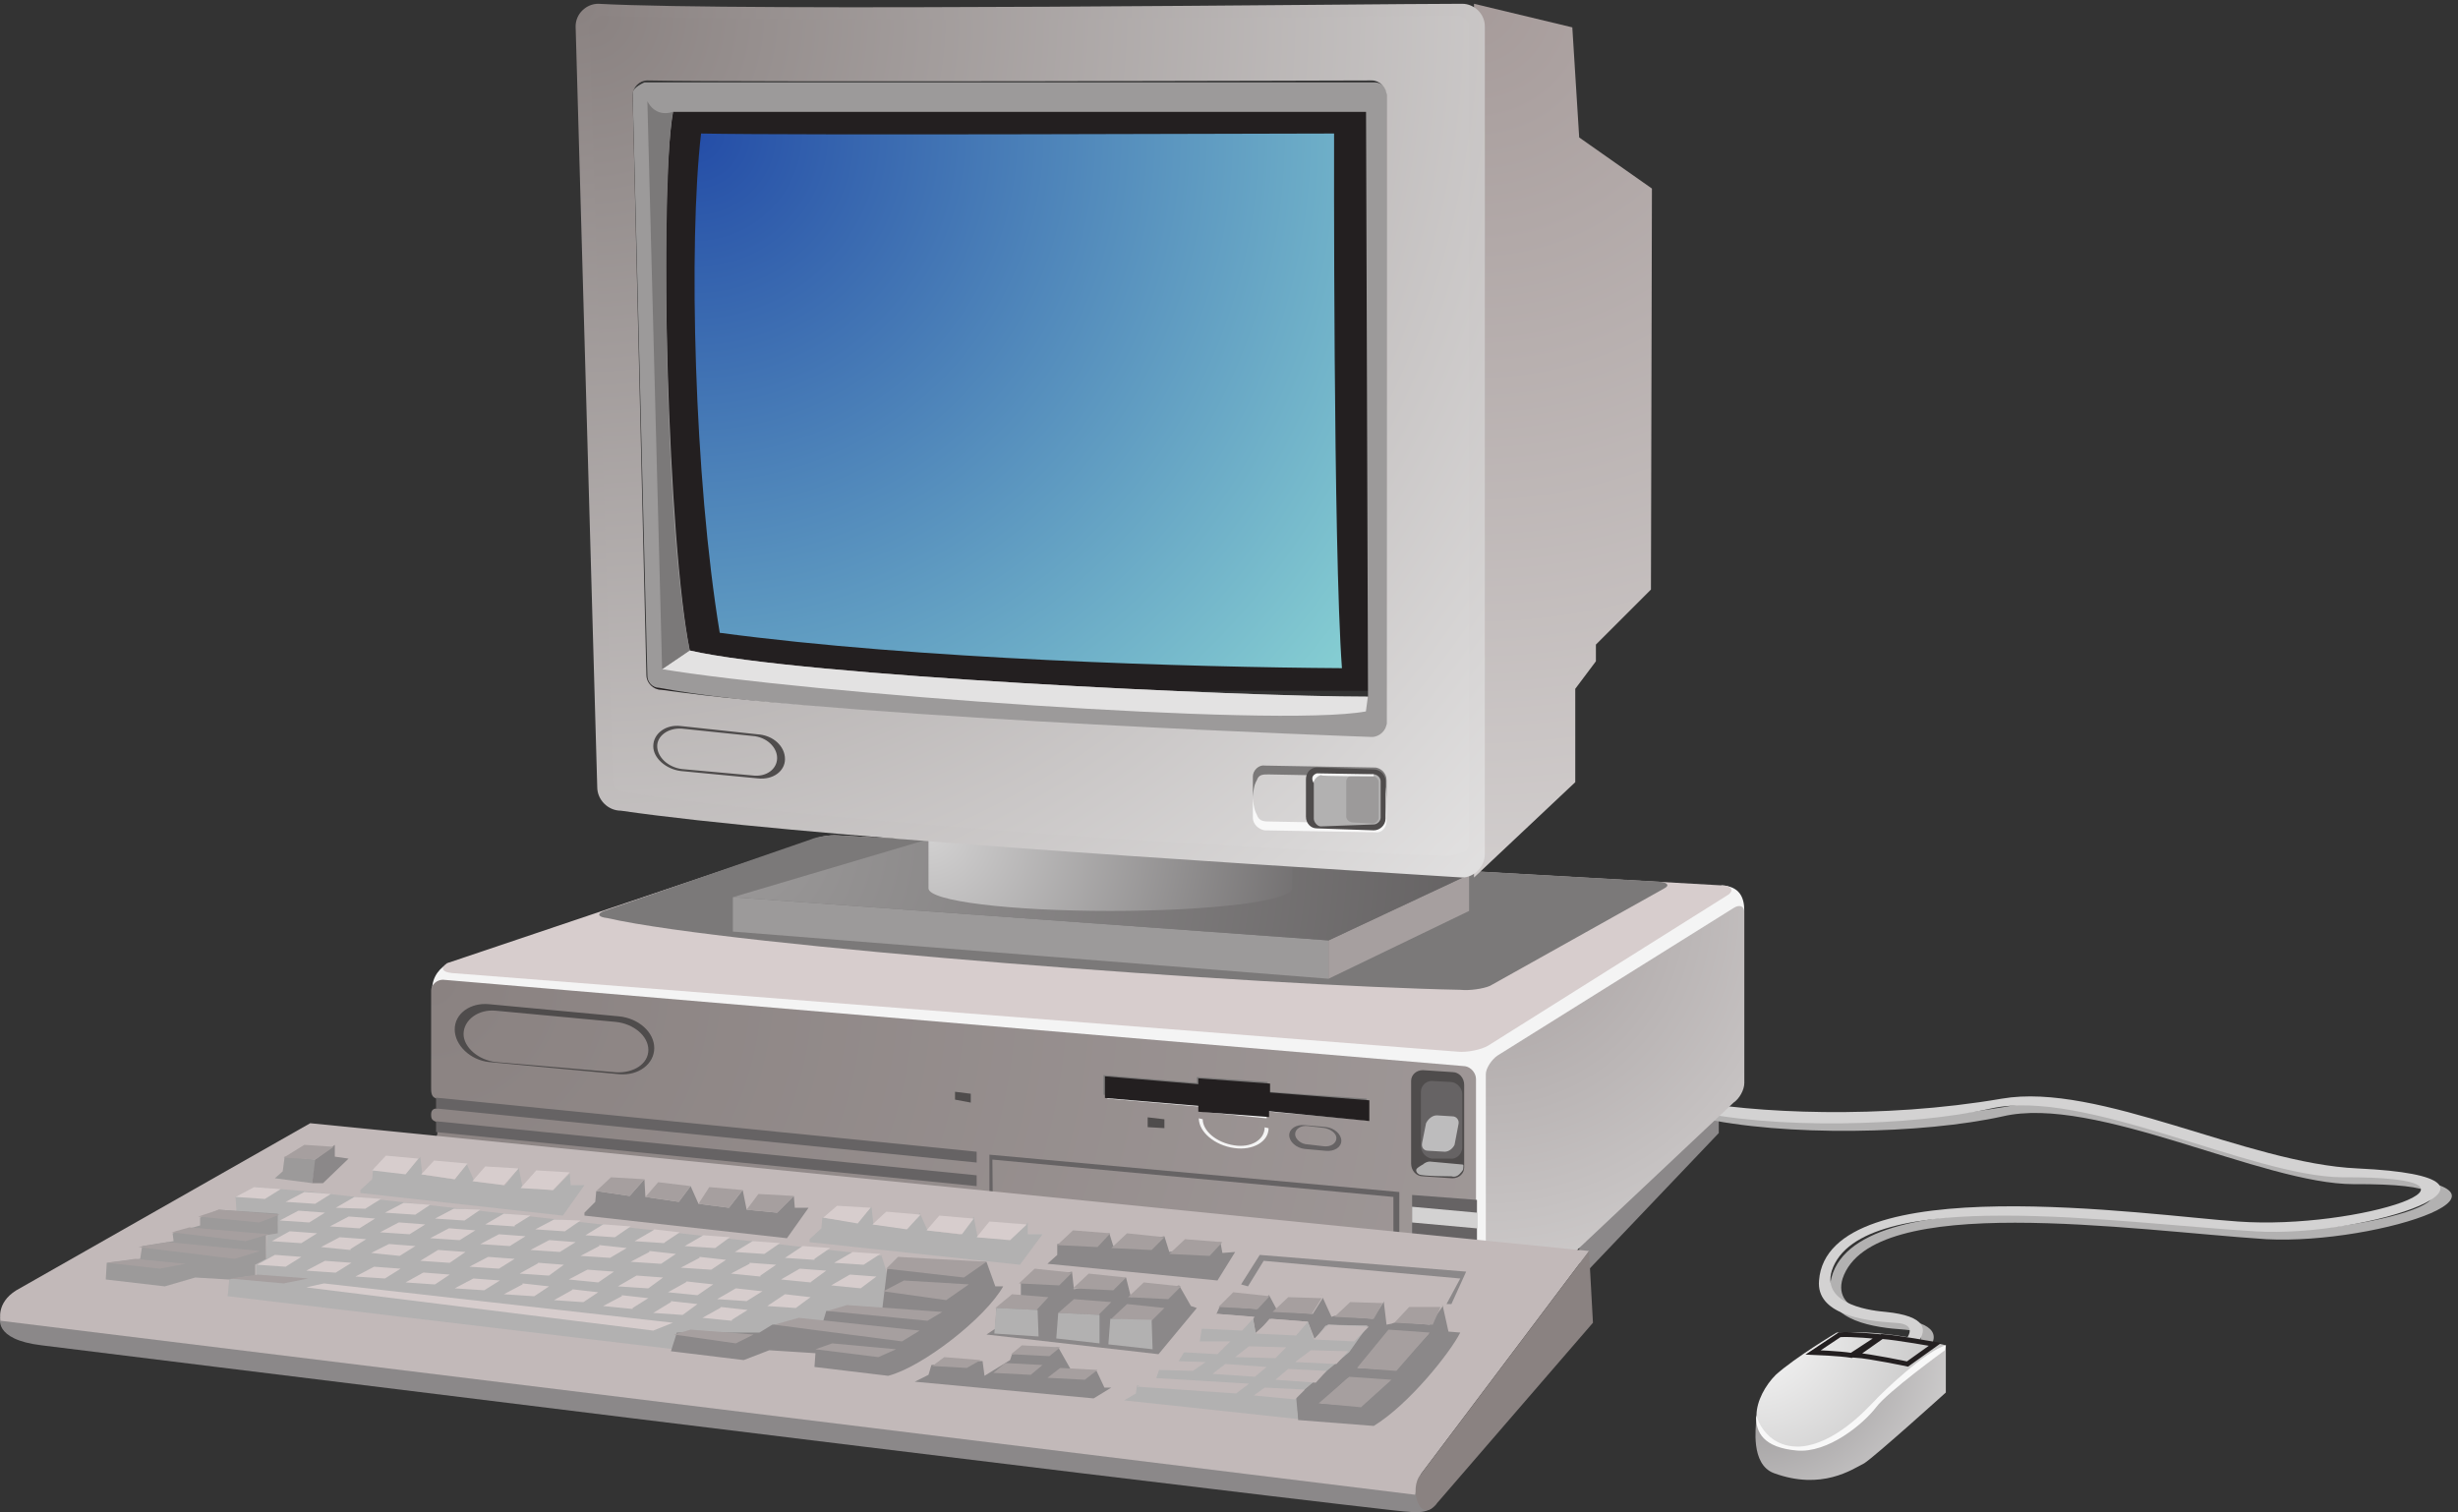 <svg xmlns="http://www.w3.org/2000/svg" xml:space="preserve" width="498.885" height="306.95"><rect width="100%" height="100%" fill="#333333" stroke="none"/><defs><radialGradient id="a" cx="0" cy="0" r="41.154" fx="0" fy="0" gradientTransform="rotate(-45 1646.67 -3106.5) scale(10)" gradientUnits="userSpaceOnUse" spreadMethod="pad"><stop offset="0" style="stop-opacity:1;stop-color:#8b8889"/><stop offset="1" style="stop-opacity:1;stop-color:#e3e2e2"/></radialGradient><radialGradient id="b" cx="0" cy="0" r="40.942" fx="0" fy="0" gradientTransform="rotate(-45 1671.69 -3098.33) scale(10)" gradientUnits="userSpaceOnUse" spreadMethod="pad"><stop offset="0" style="stop-opacity:1;stop-color:#f8f8f8"/><stop offset="1" style="stop-opacity:1;stop-color:#b2b1b1"/></radialGradient><radialGradient id="c" cx="0" cy="0" r="225.496" fx="0" fy="0" gradientTransform="rotate(-45 1309.73 -387.93) scale(10)" gradientUnits="userSpaceOnUse" spreadMethod="pad"><stop offset="0" style="stop-opacity:1;stop-color:#8a8281"/><stop offset="1" style="stop-opacity:1;stop-color:#a69f9f"/></radialGradient><radialGradient id="d" cx="0" cy="0" r="90.793" fx="0" fy="0" gradientTransform="rotate(-45 2250.28 -2274.52) scale(10)" gradientUnits="userSpaceOnUse" spreadMethod="pad"><stop offset="0" style="stop-opacity:1;stop-color:#a69f9f"/><stop offset="1" style="stop-opacity:1;stop-color:#e3e2e2"/></radialGradient><radialGradient id="e" cx="0" cy="0" r="158.887" fx="0" fy="0" gradientTransform="rotate(-45 1804.34 -834.3) scale(10)" gradientUnits="userSpaceOnUse" spreadMethod="pad"><stop offset="0" style="stop-opacity:1;stop-color:#9c9a9a"/><stop offset="1" style="stop-opacity:1;stop-color:#4f4c4d"/></radialGradient><radialGradient id="f" cx="0" cy="0" r="78.489" fx="0" fy="0" gradientTransform="rotate(-45 1962.64 -1190.87) scale(10)" gradientUnits="userSpaceOnUse" spreadMethod="pad"><stop offset="0" style="stop-opacity:1;stop-color:#d3d2d2"/><stop offset="1" style="stop-opacity:1;stop-color:#4f4c4d"/></radialGradient><radialGradient id="g" cx="0" cy="0" r="188.585" fx="0" fy="0" gradientTransform="rotate(-45 3903.47 -1564.29) scale(10)" gradientUnits="userSpaceOnUse" spreadMethod="pad"><stop offset="0" style="stop-opacity:1;stop-color:#a69b9a"/><stop offset="1" style="stop-opacity:1;stop-color:#e3e2e2"/></radialGradient><radialGradient id="h" cx="0" cy="0" r="196.222" fx="0" fy="0" gradientTransform="rotate(-45 3217.97 90.65) scale(10)" gradientUnits="userSpaceOnUse" spreadMethod="pad"><stop offset="0" style="stop-opacity:1;stop-color:#8a8281"/><stop offset="1" style="stop-opacity:1;stop-color:#e3e2e2"/></radialGradient><radialGradient id="i" cx="0" cy="0" r="189.858" fx="0" fy="0" gradientTransform="rotate(-45 3206.74 56.3) scale(10)" gradientUnits="userSpaceOnUse" spreadMethod="pad"><stop offset="0" style="stop-opacity:1;stop-color:#8a8281"/><stop offset="1" style="stop-opacity:1;stop-color:#e3e2e2"/></radialGradient><radialGradient id="j" cx="0" cy="0" r="139.371" fx="0" fy="0" gradientTransform="rotate(-45 3069.71 -227.44) scale(10)" gradientUnits="userSpaceOnUse" spreadMethod="pad"><stop offset="0" style="stop-opacity:1;stop-color:#244da7"/><stop offset="1" style="stop-opacity:1;stop-color:#8ed9d6"/></radialGradient></defs><path d="M2622.92 632.5v-54l-211.5-222-3 94.5z" style="fill:#8b8889;fill-opacity:1;fill-rule:evenodd;stroke:none" transform="matrix(.133 0 0 -.133 0 306.933)"/><path d="M2588.42 617.5c103.5-19.5 300-30 483 3 148.5 25.5 373.5-99 543-106.5 291-15 15-106.5-156-97.5-205.5 13.5-601.5 73.5-646.5-60-16.5-54 66-60 84-61.5 58.5-6 67.5-27 40.5-54l-18 1.5s36 33-12 36c-46.5 3-117 13.5-114 64.5 13.5 172.5 507 99 639 88.5 184.5-13.5 430.5 70.5 160.5 69-139.5 0-394.5 136.5-535.5 103.5-121.5-27-333-31.5-465-1.5l-3 15" style="fill:#b2b1b1;fill-opacity:1;fill-rule:evenodd;stroke:none" transform="matrix(.133 0 0 -.133 0 306.933)"/><path d="M2570.42 629.5c105-21 301.5-30 484.5 1.5 148.5 25.5 373.5-99 543-106.5 289.5-13.5 13.5-106.5-156-96-205.5 12-603 72-646.5-60-16.5-54 66-61.5 82.5-63 60-6 69-27 42-54l-19.5 3s37.5 33-10.5 34.5c-48 3-118.5 13.5-114 64.5 13.5 172.5 505.5 99 639 90 184.5-13.5 430.5 69 159 67.5-139.5 1.5-393 136.5-535.5 105-120-27-333-33-465-1.5l-3 15" style="fill:#d3d2d2;fill-opacity:1;fill-rule:evenodd;stroke:none" transform="matrix(.133 0 0 -.133 0 306.933)"/><path d="M2969.42 254.5v-72s-108-97.5-124.5-108c-18-9-64.5-42-138-15-36 13.5-27 72-27 79.5s9 49.5 31.5 69c24 18 237 42 258 46.5" style="fill:url(#a);fill-opacity:1;fill-rule:evenodd;stroke:none" transform="matrix(.133 0 0 -.133 0 306.933)"/><path d="M2802.92 274c58.5 3 114-6 166.5-19.5 0 0-61.5-34.5-102-84-33-34.5-81-79.5-136.5-72-75 15-52.5 79.5-21 111 30 27 93 64.5 93 64.5" style="fill:url(#b);fill-opacity:1;fill-rule:evenodd;stroke:none" transform="matrix(.133 0 0 -.133 0 306.933)"/><path d="m2807.42 270.695-40.5-27s40.5-1.5 58.5-4.5l43.5 28.5s-45 4.5-61.5 3zm64.5-2.695-40.5-28.5c22.5-1.5 79.5-13.5 79.5-13.5l42 30s-58.5 10.5-81 12z" style="fill:none;stroke:#231f20;stroke-width:7.5;stroke-linecap:butt;stroke-linejoin:miter;stroke-miterlimit:10;stroke-dasharray:none;stroke-opacity:1" transform="matrix(.133 0 0 -.133 0 306.933)"/><path d="m2969.53 254.5-1.5-7.5s-87-63-105-87c-19.5-25.5-73.5-70.5-121.5-66-49.5 4.5-63 27-61.5 54 0 0 12-49.5 66-48 54 3 103.5 58.5 114 69 10.5 12 79.5 78 109.5 85.5" style="fill:#f8f8f8;fill-opacity:1;fill-rule:evenodd;stroke:none" transform="matrix(.133 0 0 -.133 0 306.933)"/><path d="M684.918 838c-12-6-25.5-19.5-25.5-40.5L2240.42 670l-4.5-390c22.5-4.5 37.5-6 49.5 6l-6 388.5 382.5 243c0 21-7.5 37.5-34.5 39l-375-240L684.918 838" style="fill:#f4f4f4;fill-opacity:1;fill-rule:evenodd;stroke:none" transform="matrix(.133 0 0 -.133 0 306.933)"/><path d="M675.918 812.5c-9 0-18-7.5-18-16.5V646c0-10.5 3-13.5 9-15 1.5-3 1.5-10.5 0-15-6 0-9-3-9-9 0-7.5 1.5-9 9-12 0-3 1.5-16.5 0-19.5-3-1.5-9-111-9-111 0-9 9-18 18-19.5L2235.92 280c9-1.5 16.5 6 16.5 15v366c0 9-7.5 18-16.5 19.5l-1560.002 132" style="fill:url(#c);fill-opacity:1;fill-rule:evenodd;stroke:none" transform="matrix(.133 0 0 -.133 0 306.933)"/><path d="M1509.92 545.5V382l625.5-57v163.5zm4.5-7.5 1.5-156 610.5-55.5V481l-612 57" style="fill:#666364;fill-opacity:1;fill-rule:evenodd;stroke:none" transform="matrix(.133 0 0 -.133 0 306.933)"/><path d="M2171.42 674.5c-10.5 0-18-7.5-18-16.5V532c0-10.5 7.5-19.5 18-19.5l45-3c10.5 0 18 7.5 18 16.5v126c0 10.5-7.5 19.5-18 19.5l-45 3" style="fill:#4f4c4c;fill-opacity:1;fill-rule:evenodd;stroke:none" transform="matrix(.133 0 0 -.133 0 306.933)"/><path d="M2184.92 658c-9 0-16.5-7.5-16.5-16.5V559c0-10.5 7.5-18 16.5-19.5h28.5c9-1.5 18 7.5 18 16.5v82.5c0 9-9 18-18 18l-28.5 1.5" style="fill:#666364;fill-opacity:1;fill-rule:evenodd;stroke:none" transform="matrix(.133 0 0 -.133 0 306.933)"/><path d="M2085.92 602.5V631l-150 10.5-1.5 15-108 7.5v-9l-142.5 12v-30l402-34.5" style="fill:#7b7979;fill-opacity:1;fill-rule:evenodd;stroke:none" transform="matrix(.133 0 0 -.133 0 306.933)"/><path d="M1689.92 652v-21l139.5-12v-7.5l103.5-10.5v10.5l153-13.5v22.5l-153 12-243 19.5" style="fill:#f4f4f4;fill-opacity:1;fill-rule:evenodd;stroke:none" transform="matrix(.133 0 0 -.133 0 306.933)"/><path d="M1689.92 661v-25.5l142.5-12v-9l100.5-7.5v9l153-15v24l-151.5 12v13.5l-102 7.5v-9l-142.5 12" style="fill:#231f20;fill-opacity:1;fill-rule:evenodd;stroke:none" transform="matrix(.133 0 0 -.133 0 306.933)"/><path d="M1689.92 661v-25.5l142.5-12v-9l100.5-7.5v9l153-15v24l-151.5 12v13.5l-102 7.5v-9z" style="fill:none;stroke:#231f20;stroke-width:7.5;stroke-linecap:butt;stroke-linejoin:miter;stroke-miterlimit:10;stroke-dasharray:none;stroke-opacity:1" transform="matrix(.133 0 0 -.133 0 306.933)"/><path d="M1929.92 587.25c0-19.25-21-31.625-46.5-27.5-27 4.125-48 22-48 39.875l-6 1.375c0-20.625 24-41.25 54-45.375 28.5-4.125 52.5 9.625 52.5 30.25l-6 1.375" style="fill:#f4f4f4;fill-opacity:1;fill-rule:evenodd;stroke:none" transform="matrix(.133 0 0 -.133 0 306.933)"/><path d="M1751.42 602.5v-15l25.5-1.5v13.5l-25.5 3" style="fill:#4f4c4c;fill-opacity:1;fill-rule:evenodd;stroke:none" transform="matrix(.133 0 0 -.133 0 306.933)"/><path d="M1991.42 590.602c-13.5 1.398-24-5.602-24-15.403 0-9.797 10.5-19.597 24-21l31.5-2.797c13.5-1.402 24 5.598 24 15.399 0 9.801-10.5 19.601-24 21zm4.5-1.438c-10.5 1.402-19.5-4.199-19.5-12.598 0-7 9-15.402 19.5-15.402l24-2.801c10.5-1.398 19.5 4.203 19.5 12.602 0 7-9 14-19.5 15.398l-24 2.801" style="fill:#666364;fill-opacity:1;fill-rule:evenodd;stroke:none" transform="matrix(.133 0 0 -.133 0 306.933)"/><path d="M1279.14 1032.71c-13.5 1.5-34.5-3-45-9L682.137 837.707c-10.5-7.5-7.5-13.5 7.5-15l1534.503-120c15-1.5 36 3 46.5 9l367.5 231.004c7.5 6 4.5 12-6 13.5l-1353 76.499" style="fill:#d7cdcd;fill-opacity:1;fill-rule:evenodd;stroke:none" transform="matrix(.133 0 0 -.133 0 306.933)"/><path d="M1283.73 1032.61c-15 1.5-36-1.5-46.5-6L920.734 917.109c-10.5-4.5-7.5-9 6-10.5 190.496-43.5 998.996-103.5 1301.996-109.5 13.5-1.5 34.5 1.5 45 6l265.5 148.5c9 4.5 6 9-6 10.5l-1249.5 70.501" style="fill:#7b7979;fill-opacity:1;fill-rule:evenodd;stroke:none" transform="matrix(.133 0 0 -.133 0 306.933)"/><path d="M2192.71 605.5c-7.5 0-13.5-6-16.5-12l-6-30c-1.5-7.5 3-12 9-12l25.5-1.5c6 0 12 4.5 15 10.5l6 31.5c1.5 6-3 12-9 12l-24 1.5" style="fill:#bdbcbd;fill-opacity:1;fill-rule:evenodd;stroke:none" transform="matrix(.133 0 0 -.133 0 306.933)"/><path d="M2181.92 535c-3 0-7.5-1.5-10.5-4.5 0 0-6-3-9-6s0-7.5 3-9c4.5-3 49.5-3 49.5-3 4.5-1.5 9 0 12 3 1.5 1.5 4.5 4.5 6 7.5 0 4.5 1.5 7.5-1.5 7.5l-49.5 4.5" style="fill:#b2b1b1;fill-opacity:1;fill-rule:evenodd;stroke:none" transform="matrix(.133 0 0 -.133 0 306.933)"/><path d="M2154.92 484v-69l99-7.5v69l-99 7.5" style="fill:#666364;fill-opacity:1;fill-rule:evenodd;stroke:none" transform="matrix(.133 0 0 -.133 0 306.933)"/><path d="M2154.92 466v-24l99-9v24l-99 9" style="fill:#d3d2d2;fill-opacity:1;fill-rule:evenodd;stroke:none" transform="matrix(.133 0 0 -.133 0 306.933)"/><path d="M665.418 632.5V616l825.002-82.5V550l-825.002 82.5m0-36V580l825.002-82.5V514l-825.002 82.5" style="fill:#666364;fill-opacity:1;fill-rule:evenodd;stroke:none" transform="matrix(.133 0 0 -.133 0 306.933)"/><path d="M746.418 775.152c-28.5 2.848-52.5-14.238-52.5-38.449 0-24.207 24-46.992 52.5-49.84l198-18.515c30-2.848 54 15.664 54 39.875 0 24.207-24 45.57-54 48.418zm10.5-9.968c-27 2.847-49.5-14.243-49.5-35.602 0-19.937 22.5-39.875 49.5-42.723l183-15.664c27-1.422 49.5 12.817 49.5 34.18 0 21.359-22.5 39.871-49.5 42.719l-183 17.09M1457.42 641.5v-12l24-4.5v13.5l-24 3" style="fill:#4f4c4c;fill-opacity:1;fill-rule:evenodd;stroke:none" transform="matrix(.133 0 0 -.133 0 306.933)"/><path d="M2285.42 696.879c-9-6-18-19.5-18-28.5v-376.5c0-9 9-12 18-6l360 339c9 6 16.5 19.5 16.5 30v261c0 9-7.5 12-16.5 6l-360-225" style="fill:url(#d);fill-opacity:1;fill-rule:evenodd;stroke:none" transform="matrix(.133 0 0 -.133 0 306.933)"/><path d="M1118.42 938.5V886l909-72v58.5l-909 66" style="fill:#9c9a9a;fill-opacity:1;fill-rule:evenodd;stroke:none" transform="matrix(.133 0 0 -.133 0 306.933)"/><path d="M2027.42 872.5V814l214.5 103.5V973l-214.5-100.5" style="fill:#a69f9f;fill-opacity:1;fill-rule:evenodd;stroke:none" transform="matrix(.133 0 0 -.133 0 306.933)"/><path d="m1118.42 938.5 909-66 214.5 100.5-810 58.5-313.5-93" style="fill:url(#e);fill-opacity:1;fill-rule:evenodd;stroke:none" transform="matrix(.133 0 0 -.133 0 306.933)"/><path d="M1416.92 952c0-19.5 124.5-34.5 277.5-34.5s277.5 15 277.5 34.5v85.5l-555 1.5v-87" style="fill:url(#f);fill-opacity:1;fill-rule:evenodd;stroke:none" transform="matrix(.133 0 0 -.133 0 306.933)"/><path d="M987.918 2168.5H2103.92v-915H987.918v915" style="fill:#231f20;fill-opacity:1;fill-rule:evenodd;stroke:none" transform="matrix(.133 0 0 -.133 0 306.933)"/><path d="M983.418 2182s-18-7.5-18-16.5l22.5-889.5c0-9 7.5-18 18.002-18 241.5-45 951-70.5 1092-76.5 10.5 0 18 9 18 18v966c0 9-7.5 16.5-18 16.5H983.418zm1101.222-45h-1057.5c-22.5-127.5-7.5-660 25.5-822 168-39 844.5-70.5 1035-70.5l-3 892.5" style="fill:#9c9a9a;fill-opacity:1;fill-rule:evenodd;stroke:none" transform="matrix(.133 0 0 -.133 0 306.933)"/><path d="m2249.42 2302 150-36 10.5-168 111-78-1.5-612-84-84v-25.5l-31.5-42V1114l-154.5-145.5V2302" style="fill:url(#g);fill-opacity:1;fill-rule:evenodd;stroke:none" transform="matrix(.133 0 0 -.133 0 306.933)"/><path d="M912.918 2302c-18 0-34.5-15-34.5-34.5l33-1161c0-19.5 16.5-36 36-36 268.502-39 906.002-78 1284.002-102 18 0 34.5 16.5 34.5 36v1263c0 19.5-16.5 34.5-34.5 34.5-139.5 0-1101-12-1318.502 0zm15-52.5 36-1078.5 1203.002-81v1159.5H927.918" style="fill:url(#h);fill-opacity:1;fill-rule:evenodd;stroke:none" transform="matrix(.133 0 0 -.133 0 306.933)"/><path d="M917.418 2284s-18-7.5-18-18l36-1150.5c0-9 9-16.5 18-16.5 223.502-37.5 874.502-85.5 1255.502-97.5 9 0 33 6 33 15V2266c0 10.5-9 18-18 18 0 0-1035-12-1306.502 0zm70.5-99c-12 0-22.5-10.5-22.5-22.5l21-885c0-12 10.5-22.5 22.502-22.5 316.5-45 1084.5-72 1084.5-72 12 0 22.5 10.5 22.5 21v958.5c0 12-10.5 22.5-22.5 22.5 0 0-967.5-3-1105.502 0" style="fill:url(#i);fill-opacity:1;fill-rule:evenodd;stroke:none" transform="matrix(.133 0 0 -.133 0 306.933)"/><path d="M2115.92 1085.5V1054c0-9-7.5-18-16.5-16.5l-169.5 3c-9 1.5-18 9-18 19.5v30c1.5-18 4.5-22.5 6-25.5 3-9 9-10.5 18-10.5l157.5-3c9 0 15 1.5 19.5 9 3 9 3 25.5 3 25.5" style="fill:#f8f8f8;fill-opacity:1;fill-rule:evenodd;stroke:none" transform="matrix(.133 0 0 -.133 0 306.933)"/><path d="M2115.92 1086.84v30c0 10.5-7.5 18-16.5 19.5l-169.5 3c-9 1.5-18-7.5-18-16.5v-31.5c1.5 19.5 4.5 22.5 6 25.5 3 9 9 9 18 9l157.5-3c9-1.5 15-3 19.5-12 3-7.5 3-24 3-24" style="fill:#7b7979;fill-opacity:1;fill-rule:evenodd;stroke:none" transform="matrix(.133 0 0 -.133 0 306.933)"/><path d="M2009.42 1136.5c-9 0-16.5-7.5-16.5-18v-57c0-10.5 7.5-18 16.5-18l87-3c9 0 18 7.5 18 18v57c0 10.5-9 18-18 18l-87 3" style="fill:#4f4c4c;fill-opacity:1;fill-rule:evenodd;stroke:none" transform="matrix(.133 0 0 -.133 0 306.933)"/><path d="M2015.42 1124.5c-4.5 0-10.5-6-10.5-12v-54c0-6 6-12 10.5-12l81 3c4.5 0 10.5 4.5 10.5 10.5v55.5c0 6-6 10.5-10.5 10.5l-81-1.5" style="fill:#b2b1b1;fill-opacity:1;fill-rule:evenodd;stroke:none" transform="matrix(.133 0 0 -.133 0 306.933)"/><path d="M2064.92 1124.5c-6 0-10.5-4.5-10.5-9v-54c0-4.5 4.5-9 10.5-9l30-1.5c4.5 0 9 4.5 9 9v54c0 4.5-4.5 9-9 9l-30 1.5" style="fill:#9c9a9a;fill-opacity:1;fill-rule:evenodd;stroke:none" transform="matrix(.133 0 0 -.133 0 306.933)"/><path d="M2096.41 1123s-81 0-81 1.5c-6-1.5-10.5-7.5-10.5-12 0 0-7.5 10.5 4.5 15l87-1.5v-3" style="fill:#f8f8f8;fill-opacity:1;fill-rule:evenodd;stroke:none" transform="matrix(.133 0 0 -.133 0 306.933)"/><path d="M1038.92 1199.7c-22.5 2.8-42.002-11.22-42.002-30.84 0-18.22 19.502-35.04 42.002-37.84l117-11.22c24-2.8 42 11.22 42 29.44 0 19.62-18 36.44-42 37.84zm1.5-3.96c-21 1.4-37.5-11.21-37.5-26.63 0-16.82 16.5-32.23 37.5-35.04l108-9.81c21-2.8 37.5 9.81 37.5 26.63s-16.5 32.24-37.5 33.64l-108 11.21" style="fill:#4f4c4c;fill-opacity:1;fill-rule:evenodd;stroke:none" transform="matrix(.133 0 0 -.133 0 306.933)"/><path d="M1052.42 1315c168-39 844.5-70.5 1035-70.5l-3-22.5c-138-25.5-858 28.5-1074 64.5l42 28.5" style="fill:#e3e2e2;fill-opacity:1;fill-rule:evenodd;stroke:none" transform="matrix(.133 0 0 -.133 0 306.933)"/><path d="m1052.42 1315-42-28.5-22.502 867s10.5-25.5 39.002-16.5c-16.5-79.5-16.5-613.5 25.5-822" style="fill:#7b7979;fill-opacity:1;fill-rule:evenodd;stroke:none" transform="matrix(.133 0 0 -.133 0 306.933)"/><path d="M1069.87 2104c150-3 856.5 0 966 0 0 0-1.5-634.5 12-816-229.5 1.5-648 13.5-949.5 54-39 235.5-48 594-28.5 762" style="fill:url(#j);fill-opacity:1;fill-rule:evenodd;stroke:none" transform="matrix(.133 0 0 -.133 0 306.933)"/><path d="M2192.42 13c-15-15-22.5-15-64.5-10.5-360 40.5-2064.002 252-2064.002 252-76.5 9-63 43.5-63 43.5L2148.92 35.5l43.5-22.5" style="fill:#8b8889;fill-opacity:1;fill-rule:evenodd;stroke:none" transform="matrix(.133 0 0 -.133 0 306.933)"/><path d="m2424.92 398.5-1951.502 195-448.5-255c-31.5-19.5-24-46.5-24-46.5L2159.42 26.5l9 31.5 256.5 340.5" style="fill:#c2b9b9;fill-opacity:1;fill-rule:evenodd;stroke:none" transform="matrix(.133 0 0 -.133 0 306.933)"/><path d="m1935.92 332.5 12-22.5 69 21 15-33 79.5 25.5 4.5-37.5 7.5 1.5 78 28.5 9-40.5 18-1.5c-15-30-78-109.5-132-142.5l-115.5 9-4.5 34.5 81 70.5 28.5 39h-63l-16.5-21-10.5 27-58.5 4.5-21-24-4.5 27-55.5 4.5 6 13.5 73.5 16.5" style="fill:#8b8889;fill-opacity:1;fill-rule:evenodd;stroke:none" transform="matrix(.133 0 0 -.133 0 306.933)"/><path d="m1734.92 193-1.5-12-18-10.5 265.5-28.5-3 34.5 81 67.5 28.5 40.5-61.5 1.5-21-22.5-9 27-79.5-18-4.5 24-78-16.5-3-19.5-24-16.5-9-15-28.5-10.5-7.5-21" style="fill:#b2b1b1;fill-opacity:1;fill-rule:evenodd;stroke:none" transform="matrix(.133 0 0 -.133 0 306.933)"/><path d="M1613.42 392.5V409l79.5 16.5 6-19.5 78 15 7.5-24 78 15 3-16.5 19.5 1.5-27-43.5-259.5 25.5 15 13.5m-93-81-1.5-31.5-13.5-9 262.5-30 58.5 70.5-9 3-18 31.5-73.5-18-7.5 30-79.5-18-3 27-78-16.5v-24m-162-127.5 21 10.5 4.5 15 69 6h9l3-22.5 39 24 3 9 70.5 10.5 19.5-34.5 39-1.5 12-25.5h10.5l-27-16.5-273 25.5" style="fill:#8b8889;fill-opacity:1;fill-rule:evenodd;stroke:none" transform="matrix(.133 0 0 -.133 0 306.933)"/><path d="m1344.92 392.5 25.5-81-91.5-13.5-136.5-63-795.002 94.5 3 33 40.5-1.5v16.5l15 10.5 1.5 34.5 15 3 1.5 18-63 15-1.5 22.5 31.5 15 72-6 883.502-99-1.5 1.5" style="fill:#b2b1b1;fill-opacity:1;fill-rule:evenodd;stroke:none" transform="matrix(.133 0 0 -.133 0 306.933)"/><path d="m333.918 461.5 90-6v-30l-18-3v-36l-16.5-9v-18h-13.5l-27-4.5-51 3-46.5-13.5-90 10.5 1.5 25.5 51 6 3 19.5 48 7.5-1.5 12 42 12v12" style="fill:#9c9a9a;fill-opacity:1;fill-rule:evenodd;stroke:none" transform="matrix(.133 0 0 -.133 0 306.933)"/><path d="m1353.92 371.5-7.5-61.5-85.5-3-4.5-15-78-6-19.5-12h-126l-9-28.5 111-13.5 39 15 70.5-4.5-1.5-21 112.5-13.5c52.5 13.5 148.5 88.5 175.5 136.5h-12l-13.5 37.5-115.5-4.5-36-6" style="fill:#8b8889;fill-opacity:1;fill-rule:evenodd;stroke:none" transform="matrix(.133 0 0 -.133 0 306.933)"/><path d="m1343.42 394-25.5-16.5-45 3 28.5 16.5zm-76.5 9-24-16.5V385l-45 3 27 18h1.5l40.5-3m-76.5 7.5-24-16.5-45 3 27 16.5h1.5l40.5-3m-76.5 9-22.5-16.5h-1.5l-45 3 28.5 16.5 40.5-3m-76.5 7.5-22.5-15-1.5-1.5-45.002 3 28.5 16.5 1.5 1.5 39.002-4.5m-75.002 9-24-16.5h-1.5l-43.5 3 27 16.5h1.5l40.5-3m-76.5 9-24-16.5-45 3 28.5 15 40.5-1.5m-76.5 7.5-24-15V436l-45 3 28.5 16.5 40.5-3m-76.5 9-24-16.5-45 3 28.5 15h1.5l39-1.5m-76.5 7.5-22.5-15h-1.5l-45 3 28.5 15h1.5l39-3m-75 9-24-15h-1.5l-43.5 1.5 28.5 16.5 40.5-3m-76.5 7.5-24-15-45 3 28.5 15zm832.502-126-24-18-45 4.5 28.5 16.5zm-76.5 9-22.5-16.5-1.5-1.5-45 4.5 28.5 16.5 40.5-3m-76.5 9-24-16.5v-1.5l-45 4.5 28.5 15v1.5l40.5-3m-76.5 7.5-22.5-15h-1.5l-45 3 28.5 15v1.5l40.5-4.5m-76.5 9-22.5-15h-1.5l-45.002 3 28.5 15v1.5l40.502-4.5m-75.002 9-25.5-15-45 3 28.5 15v1.5l42-4.5m-78 9-24-15-45 3 28.5 15h1.5l39-3m-76.5 9-24-15-45 3 28.5 15 40.5-3m-76.5 9-24-15-45 3 28.5 15h1.5l39-3m-76.5 9-24-15-45 3 28.5 15h1.5l39-3m-76.5 9-24-15-45 3 28.5 15h1.5l39-3m-76.5 9-24-15-45 3 28.5 15zm645.002-148.5-24-15V292l-45 4.5 27 15 1.5 1.5 40.5-4.5m-76.5 9-22.5-16.5h-1.5l-43.502 3 27.002 16.5v1.5l40.5-4.5m-75.002 9-24-15V310l-45 4.5 28.5 15v1.5l40.5-4.5m-76.5 9-22.5-15h-1.5l-43.5 3 27 15 1.5 1.5 39-4.5m-75 9-22.5-15h-1.5l-45 3 28.5 15v1.5l40.5-4.5m-75 9-24-15-45 3 28.5 15 40.5-3m-76.5 9-22.5-15h-1.5l-43.5 3 27 15h1.5l39-3m-75 9-24-15-45 3 28.5 15 40.5-3m-75 9-24-15h-1.5l-43.5 3 28.5 15 40.5-3m-76.5 9-24-15-43.5 3 27 15h1.5l39-3M1236.92 328l-22.5-16.5-43.5 3 27 18zm-73.5 9-24-15-45 3 28.5 16.5 40.5-4.5m-75 10.5-24-16.5-45 4.5 27 15 1.5 1.5 40.5-4.5m-76.5 10.5-22.502-16.5h-1.5l-45 3 28.5 16.5 40.502-3m-75.002 9-24-16.5-45 4.5 28.5 15 40.5-3m-76.5 10.5-22.5-16.5h-1.5l-43.5 3 27 15 1.5 1.5 39-3m-75 9-24-15-45 3 28.5 15 40.5-3m-75 10.5-24-16.5h-1.5l-43.5 3 27 16.5h1.5l40.5-3m-76.5 9-24-15-43.5 4.5 27 13.5h1.5l39-3m-75 10.5-24-15V400l-45 4.5 28.5 15 40.5-3m-75 9-24-15h-1.5l-43.5 3 27 15h1.5l40.5-3m-16.5-82.5 27 6 532.502-60-30.002-12z" style="fill:#d7cdcd;fill-opacity:1;fill-rule:evenodd;stroke:none" transform="matrix(.133 0 0 -.133 0 306.933)"/><path d="m891.918 457 16.5 16.5 1.5 16.5 51-7.5 22.5 25.5 1.5-27 51.002-7.5 18 24 12-27 46.5-6 21 27 6-30 46.5-4.5 25.5 25.5 1.5-18h21l-33-46.5-309.002 34.5v4.5" style="fill:#8b8889;fill-opacity:1;fill-rule:evenodd;stroke:none" transform="matrix(.133 0 0 -.133 0 306.933)"/><path d="m983.418 508-22.5-25.5-51 7.5 22.5 21 51-3m70.502-10.5-49.5 6-19.502-22.5 51.002-7.5 18 24m79.5-6-51 4.5-16.5-25.5 46.5-6 21 27m6-30 46.5-4.5 25.5 25.5-54 3-18-24" style="fill:#a69f9f;fill-opacity:1;fill-rule:evenodd;stroke:none" transform="matrix(.133 0 0 -.133 0 306.933)"/><path d="m549.918 491.5 18 16.5 1.5 16.5 49.5-7.5 22.5 25.5 3-27 49.5-7.5 18 24 12-27 46.5-6 21 27 6-30 46.5-4.5 25.5 25.5 1.5-18h21l-33-46.5-309 34.5v4.5" style="fill:#b2b1b1;fill-opacity:1;fill-rule:evenodd;stroke:none" transform="matrix(.133 0 0 -.133 0 306.933)"/><path d="m641.418 542.5-22.5-25.5-49.5 7.5 22.5 21 49.5-3m70.5-10.5-49.5 6-19.5-22.5 51-7.5 18 24m79.5-6-51 4.5-16.5-25.5 46.5-6 21 27m6-30 46.5-4.5 25.5 25.5-54 1.5-18-22.5" style="fill:#c2b9b9;fill-opacity:1;fill-rule:evenodd;stroke:none" transform="matrix(.133 0 0 -.133 0 306.933)"/><path d="m1235.42 416.5 18 16.5 1.5 16.5 52.5-7.5 22.5 24 3-27 52.5-6 18 24 12-27 49.5-6 21 27 6-31.5 48-3 28.5 25.5v-18h22.5l-34.5-46.5-321 34.5v4.5" style="fill:#b2b1b1;fill-opacity:1;fill-rule:evenodd;stroke:none" transform="matrix(.133 0 0 -.133 0 306.933)"/><path d="m1329.92 466-22.5-24-52.5 7.5 24 21 51-4.5m73.5-9-51 6-19.5-24 52.5-6 18 24m82.5-6-52.5 3-18-24 49.5-6 21 27m6-31.5 48-3 28.5 25.5-57 1.5-19.5-24" style="fill:#c2b9b9;fill-opacity:1;fill-rule:evenodd;stroke:none" transform="matrix(.133 0 0 -.133 0 306.933)"/><path d="m1269.92 257.5-25.5-9 96-12 27 12-97.5 9m-51 39-37.5-10.5 195-25.5 27 16.5-184.5 19.5m160.5 57-31.5-16.5 96-13.5 34.5 24-99 6m-87-37.5-30-9 153-15 22.5 13.5-145.5 10.5m78 73.5-18-18 118.5-13.5 34.5 24-135 7.5m-316.5-111-25.5-7.5 94.5-13.5 27 13.5-96 7.5m-891.002 102 43.5 6 76.5-7.5-39-7.5zm48 24 45 7.5 141-13.5-39-12-147 18m51 22.5 27 7.5 121.5-10.5-36-10.5-112.5 13.5m40.5 24 31.5 10.5 93-7.5-31.5-12-93 9" style="fill:#a69f9f;fill-opacity:1;fill-rule:evenodd;stroke:none" transform="matrix(.133 0 0 -.133 0 306.933)"/><path d="m428.418 493-24-15h-1.5l-43.5 3 28.5 15 40.5-3" style="fill:#d7cdcd;fill-opacity:1;fill-rule:evenodd;stroke:none" transform="matrix(.133 0 0 -.133 0 306.933)"/><path d="m350.418 356.5 43.5 6 76.5-6-37.5-7.5z" style="fill:#a69f9f;fill-opacity:1;fill-rule:evenodd;stroke:none" transform="matrix(.133 0 0 -.133 0 306.933)"/><path d="m434.418 542.5-3-22.5-12-10.5 57-7.5 6 36-48 4.5" style="fill:#9c9a9a;fill-opacity:1;fill-rule:evenodd;stroke:none" transform="matrix(.133 0 0 -.133 0 306.933)"/><path d="M510.918 560.5v-18l21-3-39-37.5h-16.5l4.5 36 30 22.5" style="fill:#8b8889;fill-opacity:1;fill-rule:evenodd;stroke:none" transform="matrix(.133 0 0 -.133 0 306.933)"/><path d="m1719.92 317.5-24-22.5 61.5-3 19.5 19.5-57 6m25.5 33-24-22.5 61.5-3 19.5 19.5-57 6m-84 13.5-24-22.5 61.5-3 19.5 19.5-57 6m-22.5-39-24-21 61.5-3 19.5 19.5-57 4.5m-94.5 7.5-25.5-21 63-3 18 19.5-55.5 4.5m34.5 39-24-22.5 61.5-3 19.5 19.5-57 6m58.5 58.5-24-22.5 61.5-3 19.5 21-57 4.5m82.5-4.5-24-22.5 61.5-3 19.5 19.5-57 6m88.5-9-24-22.5 61.5-3 19.5 21-57 4.5m-367.5-180-18-13.5 52.5-3 21 12-55.5 4.5m93-9-18-15 57-3 18 15-57 3m84-7.5-19.5-15 57-3 19.5 15-57 3m-58.5 34.5-16.5-13.5 58.5-3 16.5 13.5-58.5 3" style="fill:#a69f9f;fill-opacity:1;fill-rule:evenodd;stroke:none" transform="matrix(.133 0 0 -.133 0 306.933)"/><path d="m1520.42 311.5 63-3 1.5-40.5-67.5 4.5 3 39m174-16.5 63-1.5 1.5-45-67.5 7.5 3 39m-79.5 9 63-3v-43.5l-66 7.5 3 39" style="fill:#b2b1b1;fill-opacity:1;fill-rule:evenodd;stroke:none" transform="matrix(.133 0 0 -.133 0 306.933)"/><path d="m1857.92 302.5-24-22.5 61.5-3 19.5 21-57 4.5m82.5-7.5-25.5-22.5 63-3 18 21-55.5 4.5m-183-90-22.5-13.5 151.5-10.5 19.5 15-148.5 9m172.5-15-16.5-12 63-6 15 15-61.5 3m36 28.5-19.5-16.5 61.5-4.5 16.5 18-58.5 3m-96 7.5-19.5-15 64.5-4.5 18 15-63 4.5m-79.5 4.5-24-13.5 54-1.5 19.5 13.5-49.5 1.5m37.5 30-24-16.5 54-3 19.5 19.5h-49.5m78-7.5-21-16.5 61.5-1.5 16.5 16.5-57 1.5m94.5-6-24-18 63-3 18 19.5-57 1.5m27 39-22.5-22.5 61.5-3 22.5 22.5-61.5 3m28.5-82.5-40.5-37.5 61.5-4.5 43.5 39-64.5 3m63 73.5-46.5-57 57-3 51 55.5-61.5 4.5m27 45-21-31.5 57-4.5 21 30-57 6m-87 6-21-28.5 57-4.5 19.5 30-55.5 3m-94.5 6-18-27 57-4.5 18 28.5-57 3m-82.5 6-21-25.5 57-4.5 21 24-57 6" style="fill:#c2b9b9;fill-opacity:1;fill-rule:evenodd;stroke:none" transform="matrix(.133 0 0 -.133 0 306.933)"/><path d="m1893.92 347.5 10.5-3 24 39 300-27-21-39h7.5l22.5 49.5-315 25.5" style="fill:#8b8889;fill-opacity:1;fill-rule:evenodd;stroke:none" transform="matrix(.133 0 0 -.133 0 306.933)"/><path d="m2424.92 398.5 6-109.5-238.5-276c-25.5-33-43.5 22.5-24 45l256.5 340.5" style="fill:#8a8281;fill-opacity:1;fill-rule:evenodd;stroke:none" transform="matrix(.133 0 0 -.133 0 306.933)"/><path d="m1881.92 335.5-22.5-22.5 60-3 18 19.5-55.5 6m84-7.5-24-22.5 60-3 15 24-51 1.5m94.5-7.5-24-22.5 60-3 13.5 24-49.5 1.5m90-7.5-22.5-24 58.5-3 12 27h-48m-31.5-34.5-48-58.5 60-4.5 51 58.5-63 4.5m-60-72-46.5-40.5 64.5-6 46.5 42-64.5 4.5" style="fill:#a69f9f;fill-opacity:1;fill-rule:evenodd;stroke:none" transform="matrix(.133 0 0 -.133 0 306.933)"/><path d="m1328.42 464.5-19.5-24-52.5 9 21 18 51-3m76.5-10.5-21-22.5-52.5 7.5 21 19.5 52.5-4.5m81-6-18-24-54 6 19.5 22.5 52.5-4.5m81-9-25.5-24-51 4.5 19.5 24 57-4.5m-697.502 79.5-25.5-27-49.5 3 24 27 51-3m-78 6-22.5-25.5-48 6 19.5 22.5 51-3m-78 7.5-19.5-24-51 7.5 19.5 21 51-4.5m-75 7.5-19.5-24-51 6 21 22.5 49.5-4.5" style="fill:#d7cdcd;fill-opacity:1;fill-rule:evenodd;stroke:none" transform="matrix(.133 0 0 -.133 0 306.933)"/><path d="m464.418 560.5-31.5-19.5 48-3 28.5 19.5-45 3" style="fill:#a69f9f;fill-opacity:1;fill-rule:evenodd;stroke:none" transform="matrix(.133 0 0 -.133 0 306.933)"/></svg>
